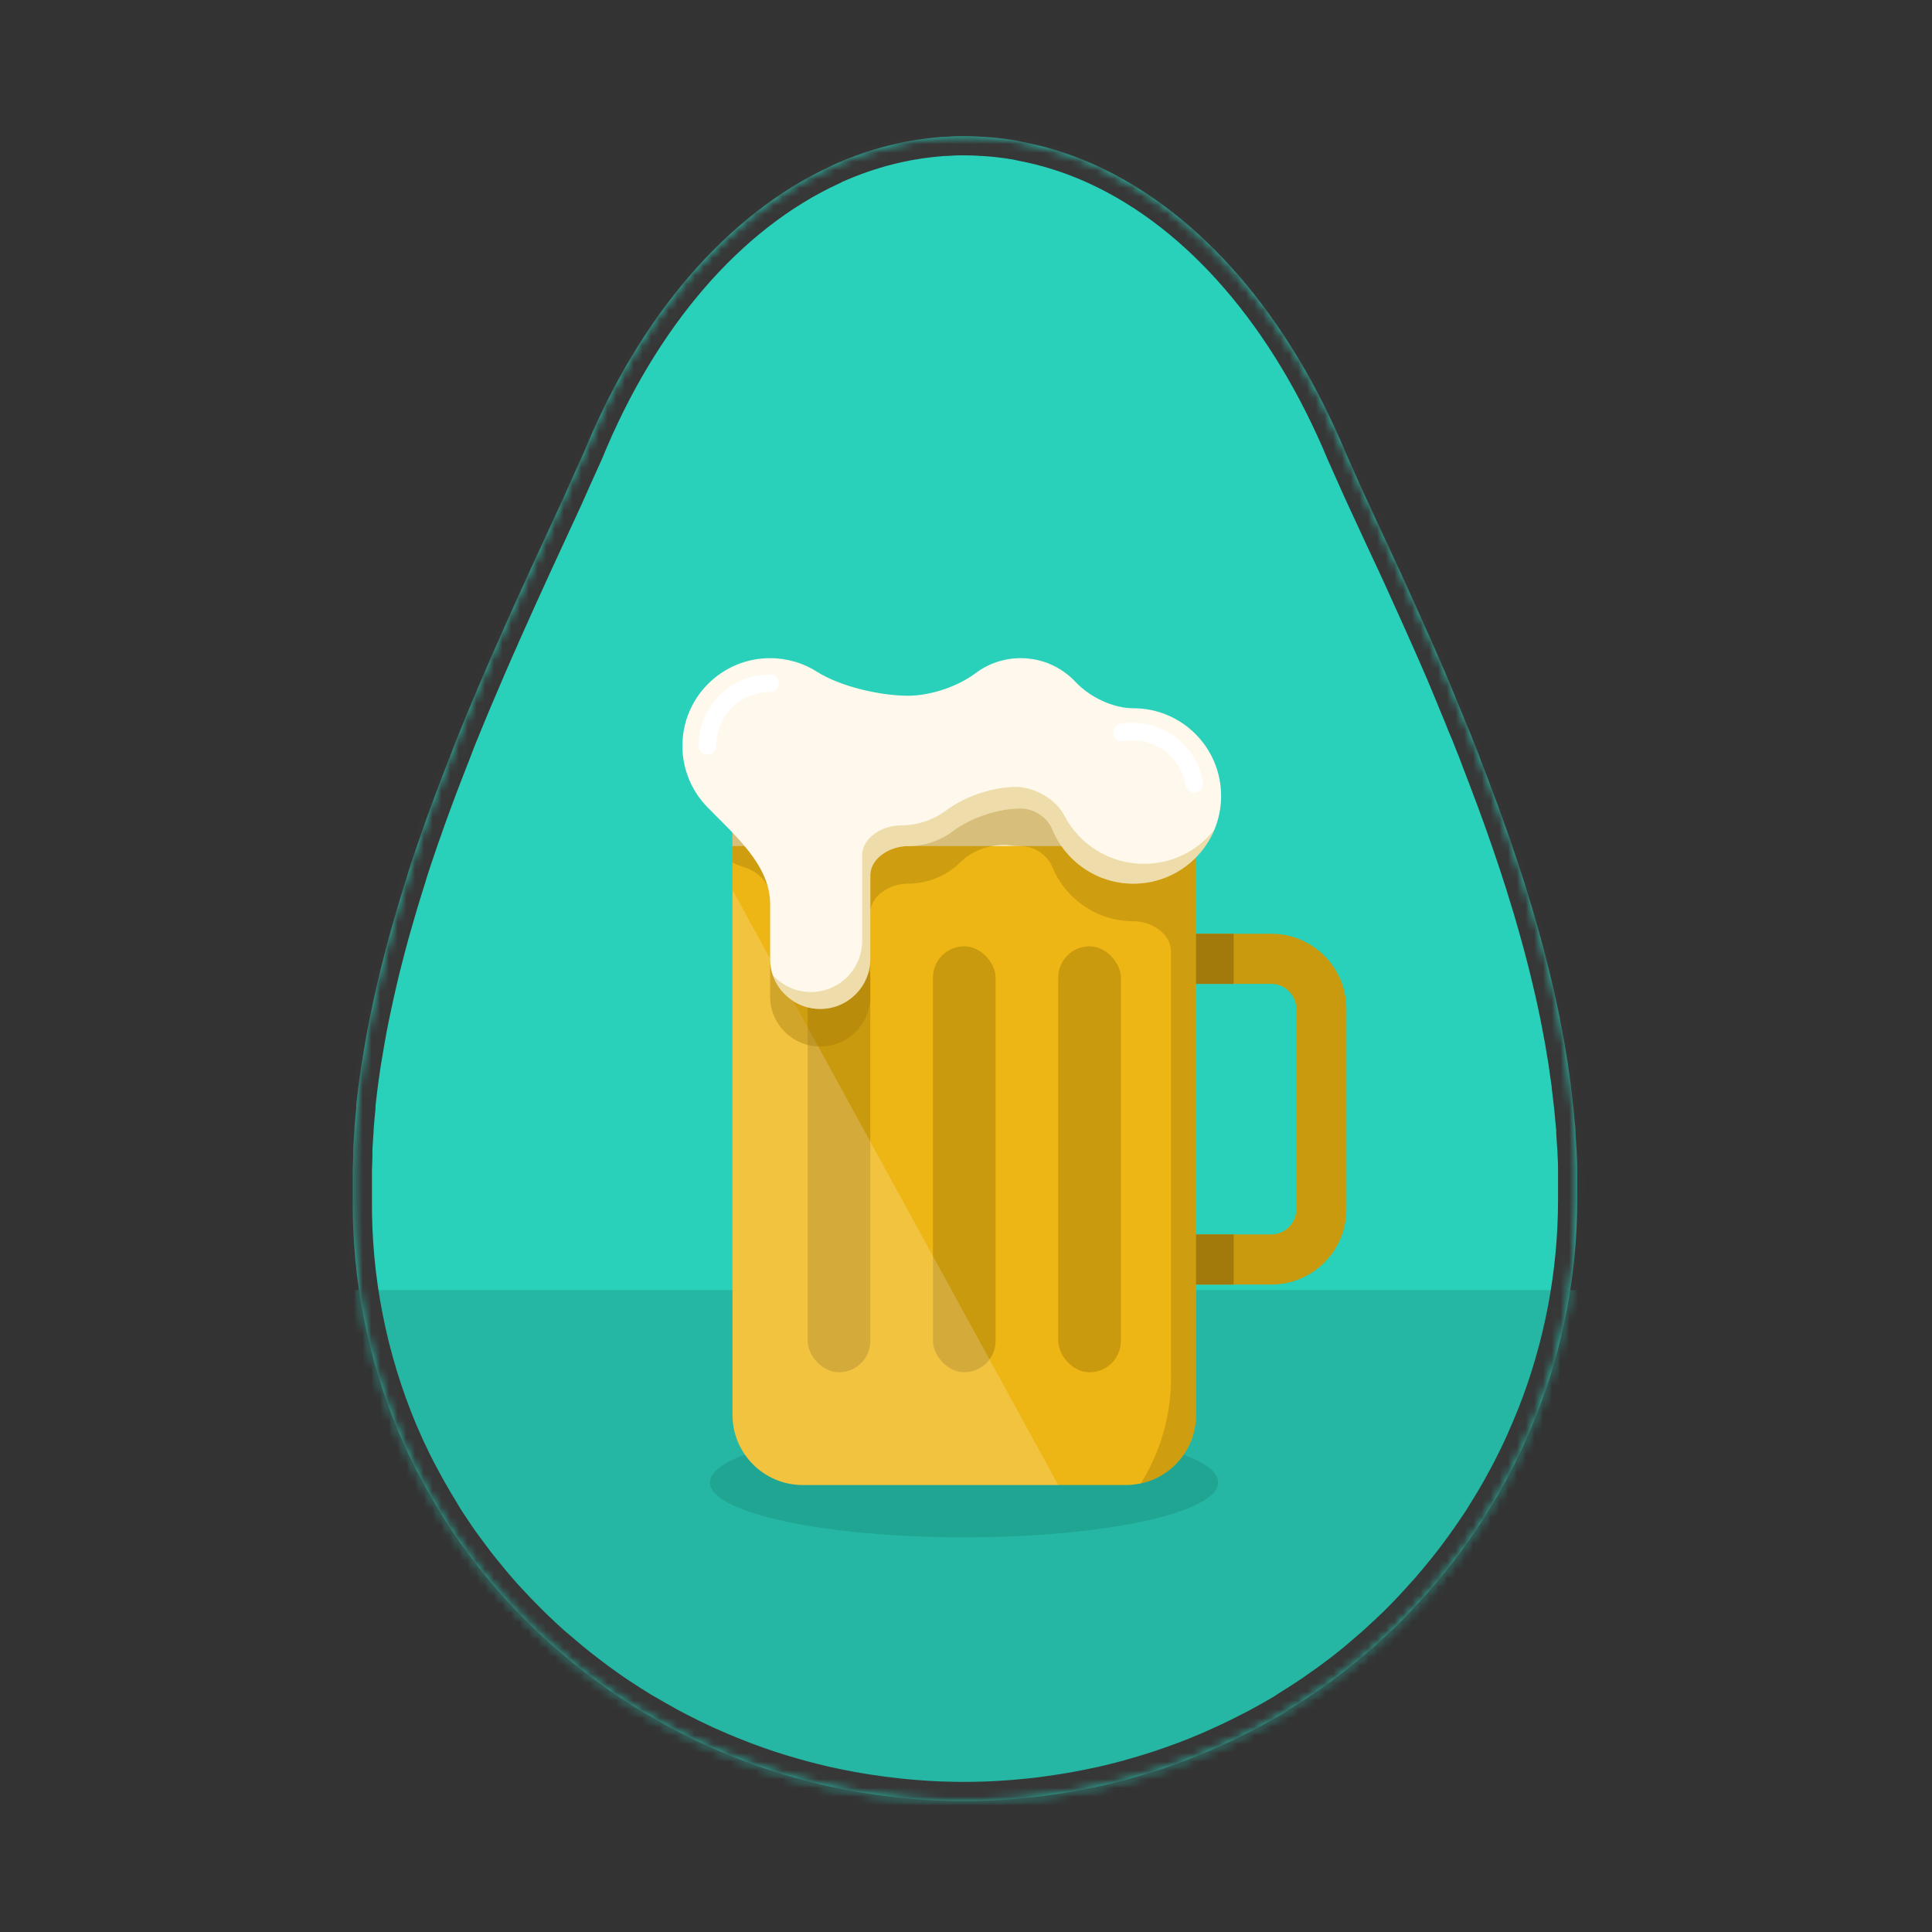 <svg width="221" height="221" viewBox="0 0 221 221" fill="none" xmlns="http://www.w3.org/2000/svg">
<rect x="0" y="0" width="221" height="221" fill="#333333" stroke="none"/>
<path d="M180.423 137.264C180.423 137.178 180.423 137.096 180.423 137.005C180.423 136.182 180.423 135.355 180.423 134.528V134.447C180.423 134.201 180.423 133.966 180.423 133.706C180.423 133.151 180.403 132.598 180.364 132.047C180.364 131.989 180.364 131.936 180.364 131.879C180.364 131.605 180.33 131.33 180.31 131.056C180.281 130.576 180.256 130.056 180.217 129.551V129.316C180.217 129.042 180.168 128.767 180.143 128.498C180.099 128.017 180.06 127.536 180.011 127.056L179.982 126.743C179.957 126.483 179.923 126.224 179.894 125.969C179.84 125.488 179.786 125.007 179.727 124.555L179.698 124.315V124.17C179.668 123.93 179.629 123.689 179.595 123.449C179.531 122.968 179.467 122.516 179.394 122.05L179.335 121.627C179.335 121.627 179.335 121.603 179.335 121.593C179.301 121.377 179.261 121.16 179.227 120.944C179.154 120.463 179.075 120.006 178.992 119.54C178.962 119.367 178.938 119.193 178.909 119.02C178.874 118.828 178.835 118.636 178.796 118.438C178.713 117.958 178.619 117.501 178.531 117.029L178.428 116.505C178.428 116.505 178.428 116.467 178.428 116.443C178.394 116.275 178.355 116.106 178.321 115.962C178.223 115.481 178.12 115 178.017 114.519C177.938 114.164 177.865 113.808 177.782 113.452C177.674 112.971 177.556 112.49 177.443 112.009C177.36 111.663 177.282 111.317 177.194 110.975C177.071 110.466 176.939 109.956 176.811 109.451L176.561 108.489C176.41 107.931 176.258 107.369 176.101 106.806L175.88 106.003C175.645 105.176 175.405 104.349 175.16 103.522L175.135 103.455C174.897 102.653 174.65 101.852 174.396 101.05C174.307 100.767 174.209 100.483 174.121 100.199C173.945 99.661 173.773 99.122 173.597 98.583C173.484 98.247 173.371 97.91 173.254 97.574C173.092 97.093 172.93 96.612 172.764 96.131L172.391 95.064C172.23 94.583 172.068 94.14 171.901 93.679C171.769 93.308 171.632 92.938 171.5 92.573C171.333 92.125 171.171 91.683 171.01 91.236L170.583 90.106L170.093 88.803C169.951 88.423 169.804 88.043 169.657 87.668C169.51 87.293 169.319 86.807 169.167 86.374C169.015 85.941 168.868 85.614 168.716 85.23L168.226 83.975L167.736 82.816L167.246 81.59C167.085 81.2 166.923 80.806 166.756 80.416C166.59 80.027 166.423 79.613 166.266 79.214L165.776 78.036L165.286 76.867C165.115 76.468 164.943 76.064 164.767 75.665L164.311 74.622C164.12 74.184 163.929 73.747 163.733 73.309L163.571 72.944C162.673 70.921 161.771 68.915 160.866 66.928C160.817 66.812 160.763 66.697 160.714 66.587L159.847 64.692L159.7 64.37C159.373 63.674 159.047 62.978 158.72 62.283C157.902 60.508 157.088 58.748 156.27 56.993C155.452 55.238 154.712 53.492 153.918 51.752C147.469 36.249 137.434 24.458 125.483 18.971L125.404 18.933C124.958 18.731 124.507 18.533 124.057 18.351C123.821 18.25 123.567 18.158 123.341 18.067L122.729 17.831L121.861 17.528L121.45 17.394C120.421 17.054 119.372 16.761 118.304 16.514L117.814 16.408C117.51 16.341 117.201 16.278 116.898 16.221L116.29 16.086C115.952 16.033 115.619 15.975 115.281 15.927C114.942 15.879 114.487 15.821 114.09 15.778L113.492 15.72C113.139 15.691 112.786 15.663 112.434 15.643C112.262 15.643 112.086 15.643 111.909 15.615C111.385 15.591 110.856 15.571 110.322 15.571H110.263C109.729 15.571 109.2 15.571 108.675 15.615L108.146 15.643C107.793 15.643 107.445 15.691 107.092 15.72L106.495 15.778C106.098 15.821 105.701 15.869 105.304 15.927C104.907 15.985 104.628 16.033 104.294 16.086L103.662 16.201C103.359 16.259 103.05 16.321 102.746 16.389L102.281 16.495C101.212 16.741 100.164 17.035 99.135 17.375L98.723 17.509L97.851 17.817L97.238 18.053C96.998 18.144 96.748 18.235 96.523 18.336C96.072 18.519 95.621 18.716 95.175 18.918L95.102 18.971C83.155 24.453 73.12 36.244 66.823 51.67C66.025 53.411 65.246 55.156 64.471 56.911C62.139 61.951 59.713 67.183 57.332 72.549C57.082 73.121 56.842 73.698 56.572 74.271C56.518 74.405 56.46 74.535 56.401 74.67C56.161 75.223 55.911 75.776 55.675 76.334C55.636 76.42 55.602 76.502 55.568 76.588C55.078 77.757 54.558 78.935 54.063 80.113L53.99 80.286L53.402 81.7C53.289 81.969 53.176 82.239 53.069 82.508L52.525 83.835L52.152 84.763L51.662 86.047C51.525 86.393 51.388 86.74 51.256 87.086C50.991 87.759 50.731 88.432 50.472 89.106C50.32 89.514 50.163 89.918 50.011 90.322C49.859 90.726 49.732 91.067 49.594 91.442C49.457 91.818 49.3 92.231 49.158 92.626C49.016 93.02 48.889 93.361 48.757 93.731C48.624 94.102 48.458 94.578 48.311 95.001C48.188 95.342 48.066 95.684 47.948 96.025C47.703 96.734 47.463 97.441 47.228 98.146C47.139 98.41 47.056 98.675 46.968 98.939C46.797 99.463 46.625 99.988 46.478 100.512L46.174 101.473C46.027 101.954 45.885 102.411 45.743 102.882C45.645 103.2 45.552 103.517 45.454 103.844C45.302 104.359 45.155 104.873 45.008 105.388C44.93 105.652 44.851 105.917 44.778 106.186C44.567 106.941 44.356 107.696 44.16 108.456L43.989 109.114C43.842 109.682 43.7 110.244 43.557 110.812C43.489 111.1 43.415 111.389 43.347 111.682C43.224 112.197 43.107 112.711 42.989 113.226C42.925 113.51 42.857 113.793 42.798 114.077C42.666 114.668 42.538 115.265 42.421 115.856C42.377 116.049 42.337 116.246 42.298 116.438C42.141 117.212 41.994 117.986 41.857 118.765C41.818 118.982 41.779 119.198 41.745 119.419C41.642 119.992 41.544 120.564 41.455 121.141C41.455 121.242 41.421 121.343 41.401 121.449C41.372 121.612 41.352 121.776 41.328 121.93C41.25 122.468 41.171 123.007 41.098 123.545C41.063 123.81 41.024 124.069 40.995 124.329C40.907 125.002 40.828 125.675 40.755 126.349C40.755 126.416 40.755 126.488 40.755 126.555C40.755 126.623 40.755 126.599 40.755 126.618C40.755 126.637 40.755 126.666 40.755 126.69C40.676 127.469 40.603 128.253 40.544 129.032V129.205C40.544 129.378 40.52 129.546 40.51 129.72C40.471 130.282 40.431 130.845 40.402 131.407C40.402 131.537 40.402 131.662 40.402 131.792V132.215C40.402 132.768 40.358 133.316 40.348 133.865C40.348 134.033 40.348 134.201 40.348 134.37V134.596C40.348 135.379 40.348 136.158 40.348 136.937C40.348 137.029 40.348 137.111 40.348 137.197C40.271 146.344 42.06 155.413 45.611 163.871C45.767 164.246 45.939 164.611 46.101 164.982C46.262 165.352 46.37 165.597 46.517 165.9C46.89 166.698 47.277 167.489 47.678 168.271C47.84 168.578 48.007 168.881 48.169 169.189C48.448 169.718 48.737 170.242 49.036 170.766L49.609 171.757C49.938 172.305 50.271 172.849 50.589 173.387C50.717 173.589 50.834 173.801 50.962 173.998L51.065 174.152C51.545 174.889 52.035 175.617 52.535 176.335C52.74 176.623 52.951 176.907 53.157 177.191C53.51 177.672 53.872 178.153 54.235 178.633C54.46 178.927 54.681 179.215 54.911 179.504C55.359 180.062 55.811 180.611 56.268 181.153L56.807 181.793C57.356 182.434 57.915 183.053 58.483 183.649C58.718 183.904 58.973 184.154 59.199 184.404C59.63 184.851 60.066 185.289 60.502 185.726C60.747 185.967 60.992 186.207 61.237 186.443C61.864 187.049 62.506 187.645 63.158 188.222L63.648 188.631C64.226 189.112 64.805 189.626 65.397 190.112L66.181 190.737C66.696 191.146 67.21 191.54 67.735 191.934L68.475 192.487C69.215 193.026 69.945 193.555 70.729 194.064C70.905 194.185 71.086 194.3 71.268 194.415C71.885 194.826 72.511 195.223 73.144 195.608C73.419 195.776 73.693 195.945 73.973 196.089C74.575 196.445 75.183 196.796 75.8 197.137L76.486 197.522C77.314 197.964 78.147 198.397 78.99 198.806L79.632 199.114C80.285 199.434 80.955 199.74 81.641 200.032L82.494 200.402C83.2 200.7 83.91 200.984 84.625 201.263L85.209 201.489C86.105 201.826 87.007 202.143 87.923 202.451L88.658 202.686C89.364 202.908 90.074 203.119 90.785 203.321L91.652 203.562C92.48 203.788 93.313 203.994 94.156 204.191C94.279 204.22 94.401 204.254 94.529 204.278C95.509 204.494 96.454 204.687 97.424 204.865L98.243 205.004C98.983 205.129 99.713 205.24 100.477 205.346L101.35 205.461C102.33 205.586 103.344 205.697 104.353 205.778L105.118 205.836C105.794 205.884 106.47 205.932 107.151 205.961C108.077 206 109.008 206.024 109.939 206.028H110.596C111.527 206.028 112.458 206 113.384 205.961C114.065 205.932 114.742 205.884 115.418 205.836L116.182 205.778C117.197 205.697 118.201 205.581 119.206 205.461L120.102 205.336C120.832 205.235 121.572 205.124 122.273 205.004L123.194 204.845C124.06 204.685 124.922 204.512 125.782 204.326L126.129 204.254C127.09 204.033 128.044 203.794 128.991 203.538L129.829 203.297C130.52 203.105 131.201 202.898 131.877 202.682L132.794 202.388C133.538 202.143 134.264 201.883 135.008 201.609C135.195 201.542 135.386 201.479 135.572 201.407C136.47 201.067 137.357 200.708 138.233 200.33C138.497 200.22 138.757 200.099 139.017 199.984C139.649 199.705 140.281 199.417 140.908 199.118L141.81 198.681C142.447 198.368 143.079 198.041 143.701 197.719L144.397 197.349C145.22 196.902 146.029 196.435 146.847 195.959L147.577 195.478C148.151 195.122 148.719 194.767 149.282 194.396L150.169 193.805C150.704 193.439 151.228 193.069 151.752 192.694L152.531 192.131C153.263 191.593 153.982 191.038 154.687 190.468C154.923 190.285 155.143 190.088 155.373 189.9C155.863 189.487 156.353 189.068 156.843 188.64C157.132 188.39 157.412 188.159 157.696 187.885C158.137 187.488 158.573 187.084 159.004 186.674L159.793 185.923C160.43 185.298 161.057 184.668 161.665 184C161.876 183.779 162.077 183.548 162.282 183.327C162.714 182.846 163.14 182.389 163.557 181.913C163.821 181.61 164.081 181.302 164.341 180.994C164.698 180.571 165.051 180.139 165.399 179.706C165.649 179.393 165.889 179.085 166.144 178.768C166.575 178.215 166.991 177.652 167.403 177.08C167.682 176.7 167.952 176.316 168.221 175.931C168.589 175.407 168.947 174.878 169.299 174.344C169.383 174.214 169.476 174.089 169.564 173.955C169.706 173.738 169.834 173.507 169.971 173.286C170.255 172.834 170.534 172.382 170.809 171.925C171.024 171.56 171.245 171.199 171.456 170.829C171.756 170.3 172.05 169.766 172.338 169.228C172.583 168.776 172.828 168.324 173.053 167.867C173.362 167.251 173.67 166.636 173.964 166.015L174.489 164.861C174.704 164.381 174.915 163.9 175.126 163.395C175.292 162.996 175.459 162.596 175.616 162.197L175.777 161.813C178.843 153.978 180.418 145.657 180.423 137.264Z" fill="#2AD1BA"/>
<mask id="mask0_1421_133165" style="mask-type:alpha" maskUnits="userSpaceOnUse" x="40" y="15" width="141" height="192">
<path d="M180.423 137.264C180.423 137.178 180.423 137.096 180.423 137.005C180.423 136.182 180.423 135.355 180.423 134.528V134.447C180.423 134.201 180.423 133.966 180.423 133.706C180.423 133.151 180.403 132.598 180.364 132.047C180.364 131.989 180.364 131.936 180.364 131.879C180.364 131.605 180.33 131.33 180.31 131.056C180.281 130.576 180.256 130.056 180.217 129.551V129.316C180.217 129.042 180.168 128.767 180.143 128.498C180.099 128.017 180.06 127.536 180.011 127.056L179.982 126.743C179.957 126.483 179.923 126.224 179.894 125.969C179.84 125.488 179.786 125.007 179.727 124.555L179.698 124.315V124.17C179.668 123.93 179.629 123.689 179.595 123.449C179.531 122.968 179.467 122.516 179.394 122.05L179.335 121.627C179.335 121.627 179.335 121.603 179.335 121.593C179.301 121.377 179.261 121.16 179.227 120.944C179.154 120.463 179.075 120.006 178.992 119.54C178.962 119.367 178.938 119.193 178.909 119.02C178.874 118.828 178.835 118.636 178.796 118.438C178.713 117.958 178.619 117.501 178.531 117.029L178.428 116.505C178.428 116.505 178.428 116.467 178.428 116.443C178.394 116.275 178.355 116.106 178.321 115.962C178.223 115.481 178.12 115 178.017 114.519C177.938 114.164 177.865 113.808 177.782 113.452C177.674 112.971 177.556 112.49 177.443 112.009C177.36 111.663 177.282 111.317 177.194 110.975C177.071 110.466 176.939 109.956 176.811 109.451L176.561 108.489C176.41 107.931 176.258 107.369 176.101 106.806L175.88 106.003C175.645 105.176 175.405 104.349 175.16 103.522L175.135 103.455C174.897 102.653 174.65 101.852 174.396 101.05C174.307 100.767 174.209 100.483 174.121 100.199C173.945 99.661 173.773 99.122 173.597 98.583C173.484 98.247 173.371 97.91 173.254 97.574C173.092 97.093 172.93 96.612 172.764 96.131L172.391 95.064C172.23 94.583 172.068 94.14 171.901 93.679C171.769 93.308 171.632 92.938 171.5 92.573C171.333 92.125 171.171 91.683 171.01 91.236L170.583 90.106L170.093 88.803C169.951 88.423 169.804 88.043 169.657 87.668C169.51 87.293 169.319 86.807 169.167 86.374C169.015 85.941 168.868 85.614 168.716 85.23L168.226 83.975L167.736 82.816L167.246 81.59C167.085 81.2 166.923 80.806 166.756 80.416C166.59 80.027 166.423 79.613 166.266 79.214L165.776 78.036L165.286 76.867C165.115 76.468 164.943 76.064 164.767 75.665L164.311 74.622C164.12 74.184 163.929 73.747 163.733 73.309L163.571 72.944C162.673 70.921 161.771 68.915 160.866 66.928C160.817 66.812 160.763 66.697 160.714 66.587L159.847 64.692L159.7 64.37C159.373 63.674 159.047 62.978 158.72 62.283C157.902 60.508 157.088 58.748 156.27 56.993C155.452 55.238 154.712 53.492 153.918 51.752C147.469 36.249 137.434 24.458 125.483 18.971L125.404 18.933C124.958 18.731 124.507 18.533 124.057 18.351C123.821 18.25 123.567 18.158 123.341 18.067L122.729 17.831L121.861 17.528L121.45 17.394C120.421 17.054 119.372 16.761 118.304 16.514L117.814 16.408C117.51 16.341 117.201 16.278 116.898 16.221L116.29 16.086C115.952 16.033 115.619 15.975 115.281 15.927C114.942 15.879 114.487 15.821 114.09 15.778L113.492 15.72C113.139 15.691 112.786 15.663 112.434 15.643C112.262 15.643 112.086 15.643 111.909 15.615C111.385 15.591 110.856 15.571 110.322 15.571H110.263C109.729 15.571 109.2 15.571 108.675 15.615L108.146 15.643C107.793 15.643 107.445 15.691 107.092 15.72L106.495 15.778C106.098 15.821 105.701 15.869 105.304 15.927C104.907 15.985 104.628 16.033 104.294 16.086L103.662 16.201C103.359 16.259 103.05 16.321 102.746 16.389L102.281 16.495C101.212 16.741 100.164 17.035 99.135 17.375L98.723 17.509L97.851 17.817L97.238 18.053C96.998 18.144 96.748 18.235 96.523 18.336C96.072 18.519 95.621 18.716 95.175 18.918L95.102 18.971C83.155 24.453 73.12 36.244 66.823 51.67C66.025 53.411 65.246 55.156 64.471 56.911C62.139 61.951 59.713 67.183 57.332 72.549C57.082 73.121 56.842 73.698 56.572 74.271C56.518 74.405 56.46 74.535 56.401 74.67C56.161 75.223 55.911 75.776 55.675 76.334C55.636 76.42 55.602 76.502 55.568 76.588C55.078 77.757 54.558 78.935 54.063 80.113L53.99 80.286L53.402 81.7C53.289 81.969 53.176 82.239 53.069 82.508L52.525 83.835L52.152 84.763L51.662 86.047C51.525 86.393 51.388 86.74 51.256 87.086C50.991 87.759 50.731 88.432 50.472 89.106C50.32 89.514 50.163 89.918 50.011 90.322C49.859 90.726 49.732 91.067 49.594 91.442C49.457 91.818 49.3 92.231 49.158 92.626C49.016 93.02 48.889 93.361 48.757 93.731C48.624 94.102 48.458 94.578 48.311 95.001C48.188 95.342 48.066 95.684 47.948 96.025C47.703 96.734 47.463 97.441 47.228 98.146C47.139 98.41 47.056 98.675 46.968 98.939C46.797 99.463 46.625 99.988 46.478 100.512L46.174 101.473C46.027 101.954 45.885 102.411 45.743 102.882C45.645 103.2 45.552 103.517 45.454 103.844C45.302 104.359 45.155 104.873 45.008 105.388C44.93 105.652 44.851 105.917 44.778 106.186C44.567 106.941 44.356 107.696 44.16 108.456L43.989 109.114C43.842 109.682 43.7 110.244 43.557 110.812C43.489 111.1 43.415 111.389 43.347 111.682C43.224 112.197 43.107 112.711 42.989 113.226C42.925 113.51 42.857 113.793 42.798 114.077C42.666 114.668 42.538 115.265 42.421 115.856C42.377 116.049 42.337 116.246 42.298 116.438C42.141 117.212 41.994 117.986 41.857 118.765C41.818 118.982 41.779 119.198 41.745 119.419C41.642 119.992 41.544 120.564 41.455 121.141C41.455 121.242 41.421 121.343 41.401 121.449C41.372 121.612 41.352 121.776 41.328 121.93C41.25 122.468 41.171 123.007 41.098 123.545C41.063 123.81 41.024 124.069 40.995 124.329C40.907 125.002 40.828 125.675 40.755 126.349C40.755 126.416 40.755 126.488 40.755 126.555C40.755 126.623 40.755 126.599 40.755 126.618C40.755 126.637 40.755 126.666 40.755 126.69C40.676 127.469 40.603 128.253 40.544 129.032V129.205C40.544 129.378 40.52 129.546 40.51 129.72C40.471 130.282 40.431 130.845 40.402 131.407C40.402 131.537 40.402 131.662 40.402 131.792V132.215C40.402 132.768 40.358 133.316 40.348 133.865C40.348 134.033 40.348 134.201 40.348 134.37V134.596C40.348 135.379 40.348 136.158 40.348 136.937C40.348 137.029 40.348 137.111 40.348 137.197C40.271 146.344 42.06 155.413 45.611 163.871C45.767 164.246 45.939 164.611 46.101 164.982C46.262 165.352 46.37 165.597 46.517 165.9C46.89 166.698 47.277 167.489 47.678 168.271C47.84 168.578 48.007 168.881 48.169 169.189C48.448 169.718 48.737 170.242 49.036 170.766L49.609 171.757C49.938 172.305 50.271 172.849 50.589 173.387C50.717 173.589 50.834 173.801 50.962 173.998L51.065 174.152C51.545 174.889 52.035 175.617 52.535 176.335C52.74 176.623 52.951 176.907 53.157 177.191C53.51 177.672 53.872 178.153 54.235 178.633C54.46 178.927 54.681 179.215 54.911 179.504C55.359 180.062 55.811 180.611 56.268 181.153L56.807 181.793C57.356 182.434 57.915 183.053 58.483 183.649C58.718 183.904 58.973 184.154 59.199 184.404C59.63 184.851 60.066 185.289 60.502 185.726C60.747 185.967 60.992 186.207 61.237 186.443C61.864 187.049 62.506 187.645 63.158 188.222L63.648 188.631C64.226 189.112 64.805 189.626 65.397 190.112L66.181 190.737C66.696 191.146 67.21 191.54 67.735 191.934L68.475 192.487C69.215 193.026 69.945 193.555 70.729 194.064C70.905 194.185 71.086 194.3 71.268 194.415C71.885 194.826 72.511 195.223 73.144 195.608C73.419 195.776 73.693 195.945 73.973 196.089C74.575 196.445 75.183 196.796 75.8 197.137L76.486 197.522C77.314 197.964 78.147 198.397 78.99 198.806L79.632 199.114C80.285 199.434 80.955 199.74 81.641 200.032L82.494 200.402C83.2 200.7 83.91 200.984 84.625 201.263L85.209 201.489C86.105 201.826 87.007 202.143 87.923 202.451L88.658 202.686C89.364 202.908 90.074 203.119 90.785 203.321L91.652 203.562C92.48 203.788 93.313 203.994 94.156 204.191C94.279 204.22 94.401 204.254 94.529 204.278C95.509 204.494 96.454 204.687 97.424 204.865L98.243 205.004C98.983 205.129 99.713 205.24 100.477 205.346L101.35 205.461C102.33 205.586 103.344 205.697 104.353 205.778L105.118 205.836C105.794 205.884 106.47 205.932 107.151 205.961C108.077 206 109.008 206.024 109.939 206.028H110.596C111.527 206.028 112.458 206 113.384 205.961C114.065 205.932 114.742 205.884 115.418 205.836L116.182 205.778C117.197 205.697 118.201 205.581 119.206 205.461L120.102 205.336C120.832 205.235 121.572 205.124 122.273 205.004L123.194 204.845C124.06 204.685 124.922 204.512 125.782 204.326L126.129 204.254C127.09 204.033 128.044 203.794 128.991 203.538L129.829 203.297C130.52 203.105 131.201 202.898 131.877 202.682L132.794 202.388C133.538 202.143 134.264 201.883 135.008 201.609C135.195 201.542 135.386 201.479 135.572 201.407C136.47 201.067 137.357 200.708 138.233 200.33C138.497 200.22 138.757 200.099 139.017 199.984C139.649 199.705 140.281 199.417 140.908 199.118L141.81 198.681C142.447 198.368 143.079 198.041 143.701 197.719L144.397 197.349C145.22 196.902 146.029 196.435 146.847 195.959L147.577 195.478C148.151 195.122 148.719 194.767 149.282 194.396L150.169 193.805C150.704 193.439 151.228 193.069 151.752 192.694L152.531 192.131C153.263 191.593 153.982 191.038 154.687 190.468C154.923 190.285 155.143 190.088 155.373 189.9C155.863 189.487 156.353 189.068 156.843 188.64C157.132 188.39 157.412 188.159 157.696 187.885C158.137 187.488 158.573 187.084 159.004 186.674L159.793 185.923C160.43 185.298 161.057 184.668 161.665 184C161.876 183.779 162.077 183.548 162.282 183.327C162.714 182.846 163.14 182.389 163.557 181.913C163.821 181.61 164.081 181.302 164.341 180.994C164.698 180.571 165.051 180.139 165.399 179.706C165.649 179.393 165.889 179.085 166.144 178.768C166.575 178.215 166.991 177.652 167.403 177.08C167.682 176.7 167.952 176.316 168.221 175.931C168.589 175.407 168.947 174.878 169.299 174.344C169.383 174.214 169.476 174.089 169.564 173.955C169.706 173.738 169.834 173.507 169.971 173.286C170.255 172.834 170.534 172.382 170.809 171.925C171.024 171.56 171.245 171.199 171.456 170.829C171.756 170.3 172.05 169.766 172.338 169.228C172.583 168.776 172.828 168.324 173.053 167.867C173.362 167.251 173.67 166.636 173.964 166.015L174.489 164.861C174.704 164.381 174.915 163.9 175.126 163.395C175.292 162.996 175.459 162.596 175.616 162.197L175.777 161.813C178.843 153.978 180.418 145.657 180.423 137.264Z" fill="#FF993A"/>
</mask>
<g mask="url(#mask0_1421_133165)">
<rect x="21.488" y="147.571" width="169.714" height="59.714" fill="#25B7A3"/>
<ellipse opacity="0.1" cx="110.274" cy="169.571" rx="29.071" ry="6.286" fill="black"/>
<path d="M83.792 90.619C83.792 90.065 84.241 89.616 84.795 89.616H135.812C136.366 89.616 136.815 90.065 136.815 90.619V161.843C136.815 166.275 133.222 169.868 128.79 169.868H91.817C87.385 169.868 83.792 166.275 83.792 161.843V90.619Z" fill="#EEB614"/>
<path d="M83.792 91.211C83.792 90.659 83.792 90.383 83.898 90.171C83.995 89.977 84.152 89.819 84.347 89.722C84.558 89.616 84.835 89.616 85.387 89.616H135.22C135.773 89.616 136.049 89.616 136.26 89.722C136.455 89.819 136.612 89.977 136.709 90.171C136.815 90.383 136.815 90.659 136.815 91.211V96.781H83.792V91.211Z" fill="#FBEDC5"/>
<rect x="92.39" y="108.247" width="7.165" height="48.724" rx="3.583" fill="#C9990E"/>
<rect x="106.721" y="108.247" width="7.165" height="48.724" rx="3.583" fill="#C9990E"/>
<rect x="121.052" y="108.247" width="7.165" height="48.724" rx="3.583" fill="#C9990E"/>
<path fill-rule="evenodd" clip-rule="evenodd" d="M145.414 112.545H136.816V106.813H145.414C150.163 106.813 154.012 110.663 154.012 115.411V138.34C154.012 143.089 150.163 146.939 145.414 146.939H136.816V141.207H145.414C146.997 141.207 148.28 139.923 148.28 138.34V115.411C148.28 113.828 146.997 112.545 145.414 112.545Z" fill="#C9990E"/>
<path opacity="0.2" d="M91.817 169.868H121.052L83.792 101.797V161.843C83.792 166.275 87.385 169.868 91.817 169.868Z" fill="#FEF9EC"/>
<path opacity="0.4" fill-rule="evenodd" clip-rule="evenodd" d="M116.753 96.781C118.255 96.781 119.794 97.759 120.364 99.148C121.861 102.805 125.455 105.38 129.65 105.38C131.713 105.38 133.95 106.795 133.95 108.857V157.657C133.95 161.936 132.741 166.1 130.5 169.685C134.111 168.902 136.815 165.688 136.815 161.843V90.619C136.815 90.065 136.366 89.616 135.812 89.616H84.795C84.241 89.616 83.792 90.065 83.792 90.619V98.682C84.221 98.886 84.666 99.06 85.126 99.202C86.714 99.693 88.091 100.995 88.091 102.657V113.978C88.091 117.144 90.658 119.711 93.823 119.711C96.989 119.711 99.556 117.144 99.556 113.978V104.432C99.556 102.432 101.855 101.08 103.855 101.08C106.217 101.08 108.356 100.128 109.91 98.587C111.307 97.201 113.622 96.433 115.572 96.701C115.958 96.754 116.352 96.781 116.753 96.781Z" fill="#A17A0B"/>
<path fill-rule="evenodd" clip-rule="evenodd" d="M116.752 92.482C118.254 92.482 119.794 93.46 120.363 94.85C121.861 98.506 125.455 101.081 129.65 101.081C135.19 101.081 139.682 96.59 139.682 91.05C139.682 85.51 135.19 81.018 129.65 81.018C127.294 81.018 124.637 79.723 123.026 78.004C121.457 76.331 119.227 75.286 116.752 75.286C114.816 75.286 113.03 75.925 111.593 77.005C109.54 78.547 106.422 79.585 103.855 79.585C100.72 79.585 96.122 78.539 93.478 76.853C91.922 75.861 90.074 75.286 88.091 75.286C82.551 75.286 78.06 79.777 78.06 85.317C78.06 88.035 79.14 90.5 80.895 92.306C83.984 95.485 88.091 98.941 88.091 103.374V109.679C88.091 112.845 90.657 115.412 93.823 115.412C96.989 115.412 99.555 112.845 99.555 109.679V100.133C99.555 98.133 101.855 96.782 103.855 96.782C105.791 96.782 107.578 96.142 109.015 95.062C111.067 93.52 114.185 92.482 116.752 92.482Z" fill="#FEF9EC"/>
<path opacity="0.3" fill-rule="evenodd" clip-rule="evenodd" d="M138.917 94.898C137.037 97.283 134.123 98.814 130.851 98.814C126.875 98.814 123.427 96.554 121.722 93.248C120.774 91.409 118.29 90.016 116.22 90.016C113.593 90.016 110.403 91.078 108.303 92.656C106.832 93.76 105.004 94.415 103.023 94.415C100.977 94.415 98.624 95.798 98.624 97.844V107.613C98.624 110.852 95.998 113.478 92.758 113.478C91.028 113.478 89.473 112.729 88.4 111.538C89.172 113.792 91.309 115.412 93.824 115.412C96.99 115.412 99.556 112.845 99.556 109.68V100.134C99.556 98.133 101.856 96.782 103.856 96.782C105.792 96.782 107.578 96.142 109.015 95.062C111.068 93.52 114.186 92.483 116.753 92.483C118.255 92.483 119.794 93.46 120.363 94.849C121.861 98.506 125.455 101.081 129.65 101.081C133.827 101.081 137.408 98.529 138.917 94.898Z" fill="#C9990E"/>
<path d="M80.926 85.318C80.926 81.36 84.134 78.152 88.091 78.152" stroke="white" stroke-width="2.006" stroke-linecap="round"/>
<path d="M128.353 83.784C132.255 83.123 135.954 85.749 136.615 89.651" stroke="white" stroke-width="2.006" stroke-linecap="round"/>
<path fill-rule="evenodd" clip-rule="evenodd" d="M141.115 106.813H136.816V112.545H141.115V106.813ZM141.115 141.207V146.939H136.816V141.207H141.115Z" fill="#A17A0B"/>
</g>
<mask id="path-18-inside-1_1421_133165" fill="white">
<path d="M180.423 137.264C180.423 137.178 180.423 137.096 180.423 137.005C180.423 136.182 180.423 135.355 180.423 134.528V134.447C180.423 134.201 180.423 133.966 180.423 133.706C180.423 133.151 180.403 132.598 180.364 132.047C180.364 131.989 180.364 131.936 180.364 131.879C180.364 131.605 180.33 131.33 180.31 131.056C180.281 130.576 180.256 130.056 180.217 129.551V129.316C180.217 129.042 180.168 128.767 180.143 128.498C180.099 128.017 180.06 127.536 180.011 127.056L179.982 126.743C179.957 126.483 179.923 126.224 179.894 125.969C179.84 125.488 179.786 125.007 179.727 124.555L179.698 124.315V124.17C179.668 123.93 179.629 123.69 179.595 123.449C179.531 122.968 179.467 122.516 179.394 122.05L179.335 121.627C179.335 121.627 179.335 121.603 179.335 121.593C179.301 121.377 179.261 121.16 179.227 120.944C179.154 120.463 179.075 120.006 178.992 119.54C178.962 119.367 178.938 119.193 178.909 119.02C178.874 118.828 178.835 118.636 178.796 118.438C178.713 117.958 178.619 117.501 178.531 117.029L178.428 116.505C178.428 116.505 178.428 116.467 178.428 116.443C178.394 116.275 178.355 116.106 178.321 115.962C178.223 115.481 178.12 115 178.017 114.519C177.938 114.164 177.865 113.808 177.782 113.452C177.674 112.971 177.556 112.49 177.443 112.009C177.36 111.663 177.282 111.317 177.194 110.975C177.071 110.466 176.939 109.956 176.811 109.451L176.561 108.489C176.41 107.931 176.258 107.369 176.101 106.806L175.88 106.003C175.645 105.176 175.405 104.349 175.16 103.522L175.135 103.455C174.897 102.653 174.65 101.852 174.396 101.05C174.307 100.767 174.209 100.483 174.121 100.199C173.945 99.661 173.773 99.122 173.597 98.583C173.484 98.247 173.371 97.91 173.254 97.574C173.092 97.093 172.93 96.612 172.764 96.131L172.391 95.064C172.23 94.583 172.068 94.14 171.901 93.679C171.769 93.308 171.632 92.938 171.5 92.573C171.333 92.125 171.171 91.683 171.01 91.236L170.583 90.106L170.093 88.803C169.951 88.423 169.804 88.043 169.657 87.668C169.51 87.293 169.319 86.807 169.167 86.374C169.015 85.941 168.868 85.614 168.716 85.23L168.226 83.975L167.736 82.816L167.246 81.59C167.085 81.2 166.923 80.806 166.756 80.416C166.59 80.027 166.423 79.613 166.266 79.214L165.776 78.036L165.286 76.867C165.115 76.468 164.943 76.064 164.767 75.665L164.311 74.622C164.12 74.184 163.929 73.747 163.733 73.309L163.571 72.944C162.673 70.921 161.771 68.915 160.866 66.928C160.817 66.812 160.763 66.697 160.714 66.587L159.847 64.692L159.7 64.37C159.373 63.674 159.047 62.978 158.72 62.283C157.902 60.508 157.088 58.748 156.27 56.993C155.452 55.238 154.712 53.492 153.918 51.752C147.469 36.249 137.434 24.458 125.483 18.971L125.404 18.933C124.958 18.731 124.507 18.533 124.057 18.351C123.821 18.25 123.567 18.158 123.341 18.067L122.729 17.831L121.861 17.528L121.45 17.394C120.421 17.054 119.372 16.761 118.304 16.514L117.814 16.408C117.51 16.341 117.201 16.278 116.898 16.221L116.29 16.086C115.952 16.033 115.619 15.975 115.281 15.927C114.942 15.879 114.487 15.821 114.09 15.778L113.492 15.72C113.139 15.691 112.786 15.663 112.434 15.643C112.262 15.643 112.086 15.643 111.909 15.615C111.385 15.591 110.856 15.571 110.322 15.571H110.263C109.729 15.571 109.2 15.571 108.675 15.615L108.146 15.643C107.793 15.643 107.445 15.691 107.092 15.72L106.495 15.778C106.098 15.821 105.701 15.869 105.304 15.927C104.907 15.985 104.628 16.033 104.294 16.086L103.662 16.201C103.359 16.259 103.05 16.321 102.746 16.389L102.281 16.495C101.212 16.741 100.164 17.035 99.135 17.375L98.723 17.509L97.851 17.817L97.238 18.053C96.998 18.144 96.748 18.235 96.523 18.336C96.072 18.519 95.621 18.716 95.175 18.918L95.102 18.971C83.155 24.453 73.12 36.244 66.823 51.67C66.025 53.411 65.246 55.156 64.471 56.911C62.139 61.951 59.713 67.183 57.332 72.549C57.082 73.121 56.842 73.698 56.572 74.271C56.518 74.405 56.46 74.535 56.401 74.67C56.161 75.223 55.911 75.776 55.675 76.334C55.636 76.42 55.602 76.502 55.568 76.589C55.078 77.757 54.558 78.935 54.063 80.113L53.99 80.286L53.402 81.7C53.289 81.969 53.176 82.239 53.069 82.508L52.525 83.835L52.152 84.763L51.662 86.047C51.525 86.393 51.388 86.74 51.256 87.086C50.991 87.759 50.731 88.432 50.472 89.106C50.32 89.514 50.163 89.918 50.011 90.322C49.859 90.726 49.732 91.067 49.594 91.442C49.457 91.818 49.3 92.231 49.158 92.626C49.016 93.02 48.889 93.361 48.757 93.731C48.624 94.102 48.458 94.578 48.311 95.001C48.188 95.342 48.066 95.684 47.948 96.025C47.703 96.734 47.463 97.441 47.228 98.146C47.139 98.41 47.056 98.675 46.968 98.939C46.797 99.463 46.625 99.988 46.478 100.512L46.174 101.473C46.027 101.954 45.885 102.411 45.743 102.882C45.645 103.2 45.552 103.517 45.454 103.844C45.302 104.359 45.155 104.873 45.008 105.388C44.93 105.652 44.851 105.917 44.778 106.186C44.567 106.941 44.356 107.696 44.16 108.456L43.989 109.114C43.842 109.682 43.7 110.244 43.557 110.812C43.489 111.1 43.415 111.389 43.347 111.682C43.224 112.197 43.107 112.711 42.989 113.226C42.925 113.51 42.857 113.793 42.798 114.077C42.666 114.668 42.538 115.265 42.421 115.856C42.377 116.049 42.337 116.246 42.298 116.438C42.141 117.212 41.994 117.986 41.857 118.765C41.818 118.982 41.779 119.198 41.745 119.419C41.642 119.992 41.544 120.564 41.455 121.141C41.455 121.242 41.421 121.343 41.401 121.449C41.372 121.612 41.352 121.776 41.328 121.93C41.25 122.468 41.171 123.007 41.098 123.545C41.063 123.81 41.024 124.069 40.995 124.329C40.907 125.002 40.828 125.675 40.755 126.349C40.755 126.416 40.755 126.488 40.755 126.555C40.755 126.623 40.755 126.599 40.755 126.618C40.755 126.637 40.755 126.666 40.755 126.69C40.676 127.469 40.603 128.253 40.544 129.032V129.205C40.544 129.378 40.52 129.546 40.51 129.72C40.471 130.282 40.431 130.845 40.402 131.407C40.402 131.537 40.402 131.662 40.402 131.792V132.215C40.402 132.768 40.358 133.316 40.348 133.865C40.348 134.033 40.348 134.201 40.348 134.37V134.596C40.348 135.379 40.348 136.158 40.348 136.937C40.348 137.029 40.348 137.111 40.348 137.197C40.271 146.344 42.06 155.413 45.611 163.871C45.767 164.246 45.939 164.611 46.101 164.982C46.262 165.352 46.37 165.597 46.517 165.9C46.89 166.698 47.277 167.489 47.678 168.271C47.84 168.578 48.007 168.881 48.169 169.189C48.448 169.718 48.737 170.242 49.036 170.766L49.609 171.757C49.938 172.305 50.271 172.849 50.589 173.387C50.717 173.589 50.834 173.801 50.962 173.998L51.065 174.152C51.545 174.889 52.035 175.617 52.535 176.335C52.74 176.623 52.951 176.907 53.157 177.191C53.51 177.672 53.872 178.153 54.235 178.633C54.46 178.927 54.681 179.215 54.911 179.504C55.359 180.062 55.811 180.611 56.268 181.153L56.807 181.793C57.356 182.434 57.915 183.053 58.483 183.649C58.718 183.904 58.973 184.154 59.199 184.404C59.63 184.851 60.066 185.289 60.502 185.726C60.747 185.967 60.992 186.207 61.237 186.443C61.864 187.049 62.506 187.645 63.158 188.222L63.648 188.631C64.226 189.112 64.805 189.626 65.397 190.112L66.181 190.737C66.696 191.146 67.21 191.54 67.735 191.934L68.475 192.487C69.215 193.026 69.945 193.555 70.729 194.064C70.905 194.185 71.086 194.3 71.268 194.415C71.885 194.826 72.511 195.223 73.144 195.608C73.419 195.776 73.693 195.945 73.973 196.089C74.575 196.445 75.183 196.796 75.8 197.137L76.486 197.522C77.314 197.964 78.147 198.397 78.99 198.806L79.632 199.114C80.285 199.434 80.955 199.74 81.641 200.032L82.494 200.402C83.2 200.7 83.91 200.984 84.625 201.263L85.209 201.489C86.105 201.826 87.007 202.143 87.923 202.451L88.658 202.686C89.364 202.908 90.074 203.119 90.785 203.321L91.652 203.562C92.48 203.788 93.313 203.994 94.156 204.192C94.279 204.22 94.401 204.254 94.529 204.278C95.509 204.494 96.454 204.687 97.424 204.865L98.243 205.004C98.983 205.129 99.713 205.24 100.477 205.346L101.35 205.461C102.33 205.586 103.344 205.697 104.353 205.778L105.118 205.836C105.794 205.884 106.47 205.932 107.151 205.961C108.077 206 109.008 206.024 109.939 206.028H110.238H110.297H110.596C111.527 206.028 112.458 206 113.384 205.961C114.065 205.932 114.742 205.884 115.418 205.836L116.182 205.778C117.197 205.697 118.201 205.581 119.206 205.461L120.102 205.336C120.832 205.235 121.572 205.124 122.273 205.004L123.194 204.845C124.06 204.685 124.922 204.512 125.782 204.326L126.129 204.254C127.09 204.033 128.044 203.794 128.991 203.538L129.829 203.297C130.52 203.105 131.201 202.898 131.877 202.682L132.794 202.388C133.538 202.143 134.264 201.883 135.008 201.609C135.195 201.542 135.386 201.479 135.572 201.407C136.47 201.067 137.357 200.708 138.233 200.33C138.497 200.22 138.757 200.099 139.017 199.984C139.649 199.705 140.281 199.417 140.908 199.118L141.81 198.681C142.447 198.368 143.079 198.041 143.701 197.719L144.397 197.349C145.22 196.902 146.029 196.435 146.847 195.959L147.577 195.478C148.151 195.122 148.719 194.767 149.282 194.396L150.169 193.805C150.704 193.439 151.228 193.069 151.752 192.694L152.531 192.131C153.263 191.593 153.982 191.038 154.687 190.468C154.923 190.285 155.143 190.088 155.373 189.9C155.863 189.487 156.353 189.068 156.843 188.64C157.132 188.39 157.412 188.159 157.696 187.885C158.137 187.488 158.573 187.084 159.004 186.674L159.793 185.923C160.43 185.298 161.057 184.668 161.665 184C161.876 183.779 162.077 183.548 162.282 183.327C162.714 182.846 163.14 182.389 163.557 181.913C163.821 181.61 164.081 181.302 164.341 180.994C164.698 180.571 165.051 180.139 165.399 179.706C165.649 179.393 165.889 179.085 166.144 178.768C166.575 178.215 166.992 177.652 167.403 177.08C167.682 176.7 167.952 176.316 168.221 175.931C168.589 175.407 168.947 174.878 169.299 174.344C169.383 174.214 169.476 174.089 169.564 173.955C169.706 173.738 169.834 173.507 169.971 173.286C170.255 172.834 170.534 172.382 170.809 171.925C171.024 171.56 171.245 171.199 171.456 170.829C171.756 170.3 172.05 169.766 172.338 169.228C172.583 168.776 172.828 168.324 173.053 167.867C173.362 167.251 173.67 166.636 173.964 166.015L174.489 164.861C174.704 164.381 174.915 163.9 175.126 163.395C175.292 162.996 175.459 162.596 175.616 162.197L175.777 161.813C178.843 153.978 180.418 145.657 180.423 137.264Z"/>
</mask>
<path d="M180.423 137.264C180.423 137.178 180.423 137.096 180.423 137.005C180.423 136.182 180.423 135.355 180.423 134.528V134.447C180.423 134.201 180.423 133.966 180.423 133.706C180.423 133.151 180.403 132.598 180.364 132.047C180.364 131.989 180.364 131.936 180.364 131.879C180.364 131.605 180.33 131.33 180.31 131.056C180.281 130.576 180.256 130.056 180.217 129.551V129.316C180.217 129.042 180.168 128.767 180.143 128.498C180.099 128.017 180.06 127.536 180.011 127.056L179.982 126.743C179.957 126.483 179.923 126.224 179.894 125.969C179.84 125.488 179.786 125.007 179.727 124.555L179.698 124.315V124.17C179.668 123.93 179.629 123.69 179.595 123.449C179.531 122.968 179.467 122.516 179.394 122.05L179.335 121.627C179.335 121.627 179.335 121.603 179.335 121.593C179.301 121.377 179.261 121.16 179.227 120.944C179.154 120.463 179.075 120.006 178.992 119.54C178.962 119.367 178.938 119.193 178.909 119.02C178.874 118.828 178.835 118.636 178.796 118.438C178.713 117.958 178.619 117.501 178.531 117.029L178.428 116.505C178.428 116.505 178.428 116.467 178.428 116.443C178.394 116.275 178.355 116.106 178.321 115.962C178.223 115.481 178.12 115 178.017 114.519C177.938 114.164 177.865 113.808 177.782 113.452C177.674 112.971 177.556 112.49 177.443 112.009C177.36 111.663 177.282 111.317 177.194 110.975C177.071 110.466 176.939 109.956 176.811 109.451L176.561 108.489C176.41 107.931 176.258 107.369 176.101 106.806L175.88 106.003C175.645 105.176 175.405 104.349 175.16 103.522L175.135 103.455C174.897 102.653 174.65 101.852 174.396 101.05C174.307 100.767 174.209 100.483 174.121 100.199C173.945 99.661 173.773 99.122 173.597 98.583C173.484 98.247 173.371 97.91 173.254 97.574C173.092 97.093 172.93 96.612 172.764 96.131L172.391 95.064C172.23 94.583 172.068 94.14 171.901 93.679C171.769 93.308 171.632 92.938 171.5 92.573C171.333 92.125 171.171 91.683 171.01 91.236L170.583 90.106L170.093 88.803C169.951 88.423 169.804 88.043 169.657 87.668C169.51 87.293 169.319 86.807 169.167 86.374C169.015 85.941 168.868 85.614 168.716 85.23L168.226 83.975L167.736 82.816L167.246 81.59C167.085 81.2 166.923 80.806 166.756 80.416C166.59 80.027 166.423 79.613 166.266 79.214L165.776 78.036L165.286 76.867C165.115 76.468 164.943 76.064 164.767 75.665L164.311 74.622C164.12 74.184 163.929 73.747 163.733 73.309L163.571 72.944C162.673 70.921 161.771 68.915 160.866 66.928C160.817 66.812 160.763 66.697 160.714 66.587L159.847 64.692L159.7 64.37C159.373 63.674 159.047 62.978 158.72 62.283C157.902 60.508 157.088 58.748 156.27 56.993C155.452 55.238 154.712 53.492 153.918 51.752C147.469 36.249 137.434 24.458 125.483 18.971L125.404 18.933C124.958 18.731 124.507 18.533 124.057 18.351C123.821 18.25 123.567 18.158 123.341 18.067L122.729 17.831L121.861 17.528L121.45 17.394C120.421 17.054 119.372 16.761 118.304 16.514L117.814 16.408C117.51 16.341 117.201 16.278 116.898 16.221L116.29 16.086C115.952 16.033 115.619 15.975 115.281 15.927C114.942 15.879 114.487 15.821 114.09 15.778L113.492 15.72C113.139 15.691 112.786 15.663 112.434 15.643C112.262 15.643 112.086 15.643 111.909 15.615C111.385 15.591 110.856 15.571 110.322 15.571H110.263C109.729 15.571 109.2 15.571 108.675 15.615L108.146 15.643C107.793 15.643 107.445 15.691 107.092 15.72L106.495 15.778C106.098 15.821 105.701 15.869 105.304 15.927C104.907 15.985 104.628 16.033 104.294 16.086L103.662 16.201C103.359 16.259 103.05 16.321 102.746 16.389L102.281 16.495C101.212 16.741 100.164 17.035 99.135 17.375L98.723 17.509L97.851 17.817L97.238 18.053C96.998 18.144 96.748 18.235 96.523 18.336C96.072 18.519 95.621 18.716 95.175 18.918L95.102 18.971C83.155 24.453 73.12 36.244 66.823 51.67C66.025 53.411 65.246 55.156 64.471 56.911C62.139 61.951 59.713 67.183 57.332 72.549C57.082 73.121 56.842 73.698 56.572 74.271C56.518 74.405 56.46 74.535 56.401 74.67C56.161 75.223 55.911 75.776 55.675 76.334C55.636 76.42 55.602 76.502 55.568 76.589C55.078 77.757 54.558 78.935 54.063 80.113L53.99 80.286L53.402 81.7C53.289 81.969 53.176 82.239 53.069 82.508L52.525 83.835L52.152 84.763L51.662 86.047C51.525 86.393 51.388 86.74 51.256 87.086C50.991 87.759 50.731 88.432 50.472 89.106C50.32 89.514 50.163 89.918 50.011 90.322C49.859 90.726 49.732 91.067 49.594 91.442C49.457 91.818 49.3 92.231 49.158 92.626C49.016 93.02 48.889 93.361 48.757 93.731C48.624 94.102 48.458 94.578 48.311 95.001C48.188 95.342 48.066 95.684 47.948 96.025C47.703 96.734 47.463 97.441 47.228 98.146C47.139 98.41 47.056 98.675 46.968 98.939C46.797 99.463 46.625 99.988 46.478 100.512L46.174 101.473C46.027 101.954 45.885 102.411 45.743 102.882C45.645 103.2 45.552 103.517 45.454 103.844C45.302 104.359 45.155 104.873 45.008 105.388C44.93 105.652 44.851 105.917 44.778 106.186C44.567 106.941 44.356 107.696 44.16 108.456L43.989 109.114C43.842 109.682 43.7 110.244 43.557 110.812C43.489 111.1 43.415 111.389 43.347 111.682C43.224 112.197 43.107 112.711 42.989 113.226C42.925 113.51 42.857 113.793 42.798 114.077C42.666 114.668 42.538 115.265 42.421 115.856C42.377 116.049 42.337 116.246 42.298 116.438C42.141 117.212 41.994 117.986 41.857 118.765C41.818 118.982 41.779 119.198 41.745 119.419C41.642 119.992 41.544 120.564 41.455 121.141C41.455 121.242 41.421 121.343 41.401 121.449C41.372 121.612 41.352 121.776 41.328 121.93C41.25 122.468 41.171 123.007 41.098 123.545C41.063 123.81 41.024 124.069 40.995 124.329C40.907 125.002 40.828 125.675 40.755 126.349C40.755 126.416 40.755 126.488 40.755 126.555C40.755 126.623 40.755 126.599 40.755 126.618C40.755 126.637 40.755 126.666 40.755 126.69C40.676 127.469 40.603 128.253 40.544 129.032V129.205C40.544 129.378 40.52 129.546 40.51 129.72C40.471 130.282 40.431 130.845 40.402 131.407C40.402 131.537 40.402 131.662 40.402 131.792V132.215C40.402 132.768 40.358 133.316 40.348 133.865C40.348 134.033 40.348 134.201 40.348 134.37V134.596C40.348 135.379 40.348 136.158 40.348 136.937C40.348 137.029 40.348 137.111 40.348 137.197C40.271 146.344 42.06 155.413 45.611 163.871C45.767 164.246 45.939 164.611 46.101 164.982C46.262 165.352 46.37 165.597 46.517 165.9C46.89 166.698 47.277 167.489 47.678 168.271C47.84 168.578 48.007 168.881 48.169 169.189C48.448 169.718 48.737 170.242 49.036 170.766L49.609 171.757C49.938 172.305 50.271 172.849 50.589 173.387C50.717 173.589 50.834 173.801 50.962 173.998L51.065 174.152C51.545 174.889 52.035 175.617 52.535 176.335C52.74 176.623 52.951 176.907 53.157 177.191C53.51 177.672 53.872 178.153 54.235 178.633C54.46 178.927 54.681 179.215 54.911 179.504C55.359 180.062 55.811 180.611 56.268 181.153L56.807 181.793C57.356 182.434 57.915 183.053 58.483 183.649C58.718 183.904 58.973 184.154 59.199 184.404C59.63 184.851 60.066 185.289 60.502 185.726C60.747 185.967 60.992 186.207 61.237 186.443C61.864 187.049 62.506 187.645 63.158 188.222L63.648 188.631C64.226 189.112 64.805 189.626 65.397 190.112L66.181 190.737C66.696 191.146 67.21 191.54 67.735 191.934L68.475 192.487C69.215 193.026 69.945 193.555 70.729 194.064C70.905 194.185 71.086 194.3 71.268 194.415C71.885 194.826 72.511 195.223 73.144 195.608C73.419 195.776 73.693 195.945 73.973 196.089C74.575 196.445 75.183 196.796 75.8 197.137L76.486 197.522C77.314 197.964 78.147 198.397 78.99 198.806L79.632 199.114C80.285 199.434 80.955 199.74 81.641 200.032L82.494 200.402C83.2 200.7 83.91 200.984 84.625 201.263L85.209 201.489C86.105 201.826 87.007 202.143 87.923 202.451L88.658 202.686C89.364 202.908 90.074 203.119 90.785 203.321L91.652 203.562C92.48 203.788 93.313 203.994 94.156 204.192C94.279 204.22 94.401 204.254 94.529 204.278C95.509 204.494 96.454 204.687 97.424 204.865L98.243 205.004C98.983 205.129 99.713 205.24 100.477 205.346L101.35 205.461C102.33 205.586 103.344 205.697 104.353 205.778L105.118 205.836C105.794 205.884 106.47 205.932 107.151 205.961C108.077 206 109.008 206.024 109.939 206.028H110.238H110.297H110.596C111.527 206.028 112.458 206 113.384 205.961C114.065 205.932 114.742 205.884 115.418 205.836L116.182 205.778C117.197 205.697 118.201 205.581 119.206 205.461L120.102 205.336C120.832 205.235 121.572 205.124 122.273 205.004L123.194 204.845C124.06 204.685 124.922 204.512 125.782 204.326L126.129 204.254C127.09 204.033 128.044 203.794 128.991 203.538L129.829 203.297C130.52 203.105 131.201 202.898 131.877 202.682L132.794 202.388C133.538 202.143 134.264 201.883 135.008 201.609C135.195 201.542 135.386 201.479 135.572 201.407C136.47 201.067 137.357 200.708 138.233 200.33C138.497 200.22 138.757 200.099 139.017 199.984C139.649 199.705 140.281 199.417 140.908 199.118L141.81 198.681C142.447 198.368 143.079 198.041 143.701 197.719L144.397 197.349C145.22 196.902 146.029 196.435 146.847 195.959L147.577 195.478C148.151 195.122 148.719 194.767 149.282 194.396L150.169 193.805C150.704 193.439 151.228 193.069 151.752 192.694L152.531 192.131C153.263 191.593 153.982 191.038 154.687 190.468C154.923 190.285 155.143 190.088 155.373 189.9C155.863 189.487 156.353 189.068 156.843 188.64C157.132 188.39 157.412 188.159 157.696 187.885C158.137 187.488 158.573 187.084 159.004 186.674L159.793 185.923C160.43 185.298 161.057 184.668 161.665 184C161.876 183.779 162.077 183.548 162.282 183.327C162.714 182.846 163.14 182.389 163.557 181.913C163.821 181.61 164.081 181.302 164.341 180.994C164.698 180.571 165.051 180.139 165.399 179.706C165.649 179.393 165.889 179.085 166.144 178.768C166.575 178.215 166.992 177.652 167.403 177.08C167.682 176.7 167.952 176.316 168.221 175.931C168.589 175.407 168.947 174.878 169.299 174.344C169.383 174.214 169.476 174.089 169.564 173.955C169.706 173.738 169.834 173.507 169.971 173.286C170.255 172.834 170.534 172.382 170.809 171.925C171.024 171.56 171.245 171.199 171.456 170.829C171.756 170.3 172.05 169.766 172.338 169.228C172.583 168.776 172.828 168.324 173.053 167.867C173.362 167.251 173.67 166.636 173.964 166.015L174.489 164.861C174.704 164.381 174.915 163.9 175.126 163.395C175.292 162.996 175.459 162.596 175.616 162.197L175.777 161.813C178.843 153.978 180.418 145.657 180.423 137.264Z" stroke="#373737" stroke-width="4.4" mask="url(#path-18-inside-1_1421_133165)"/>
</svg>
